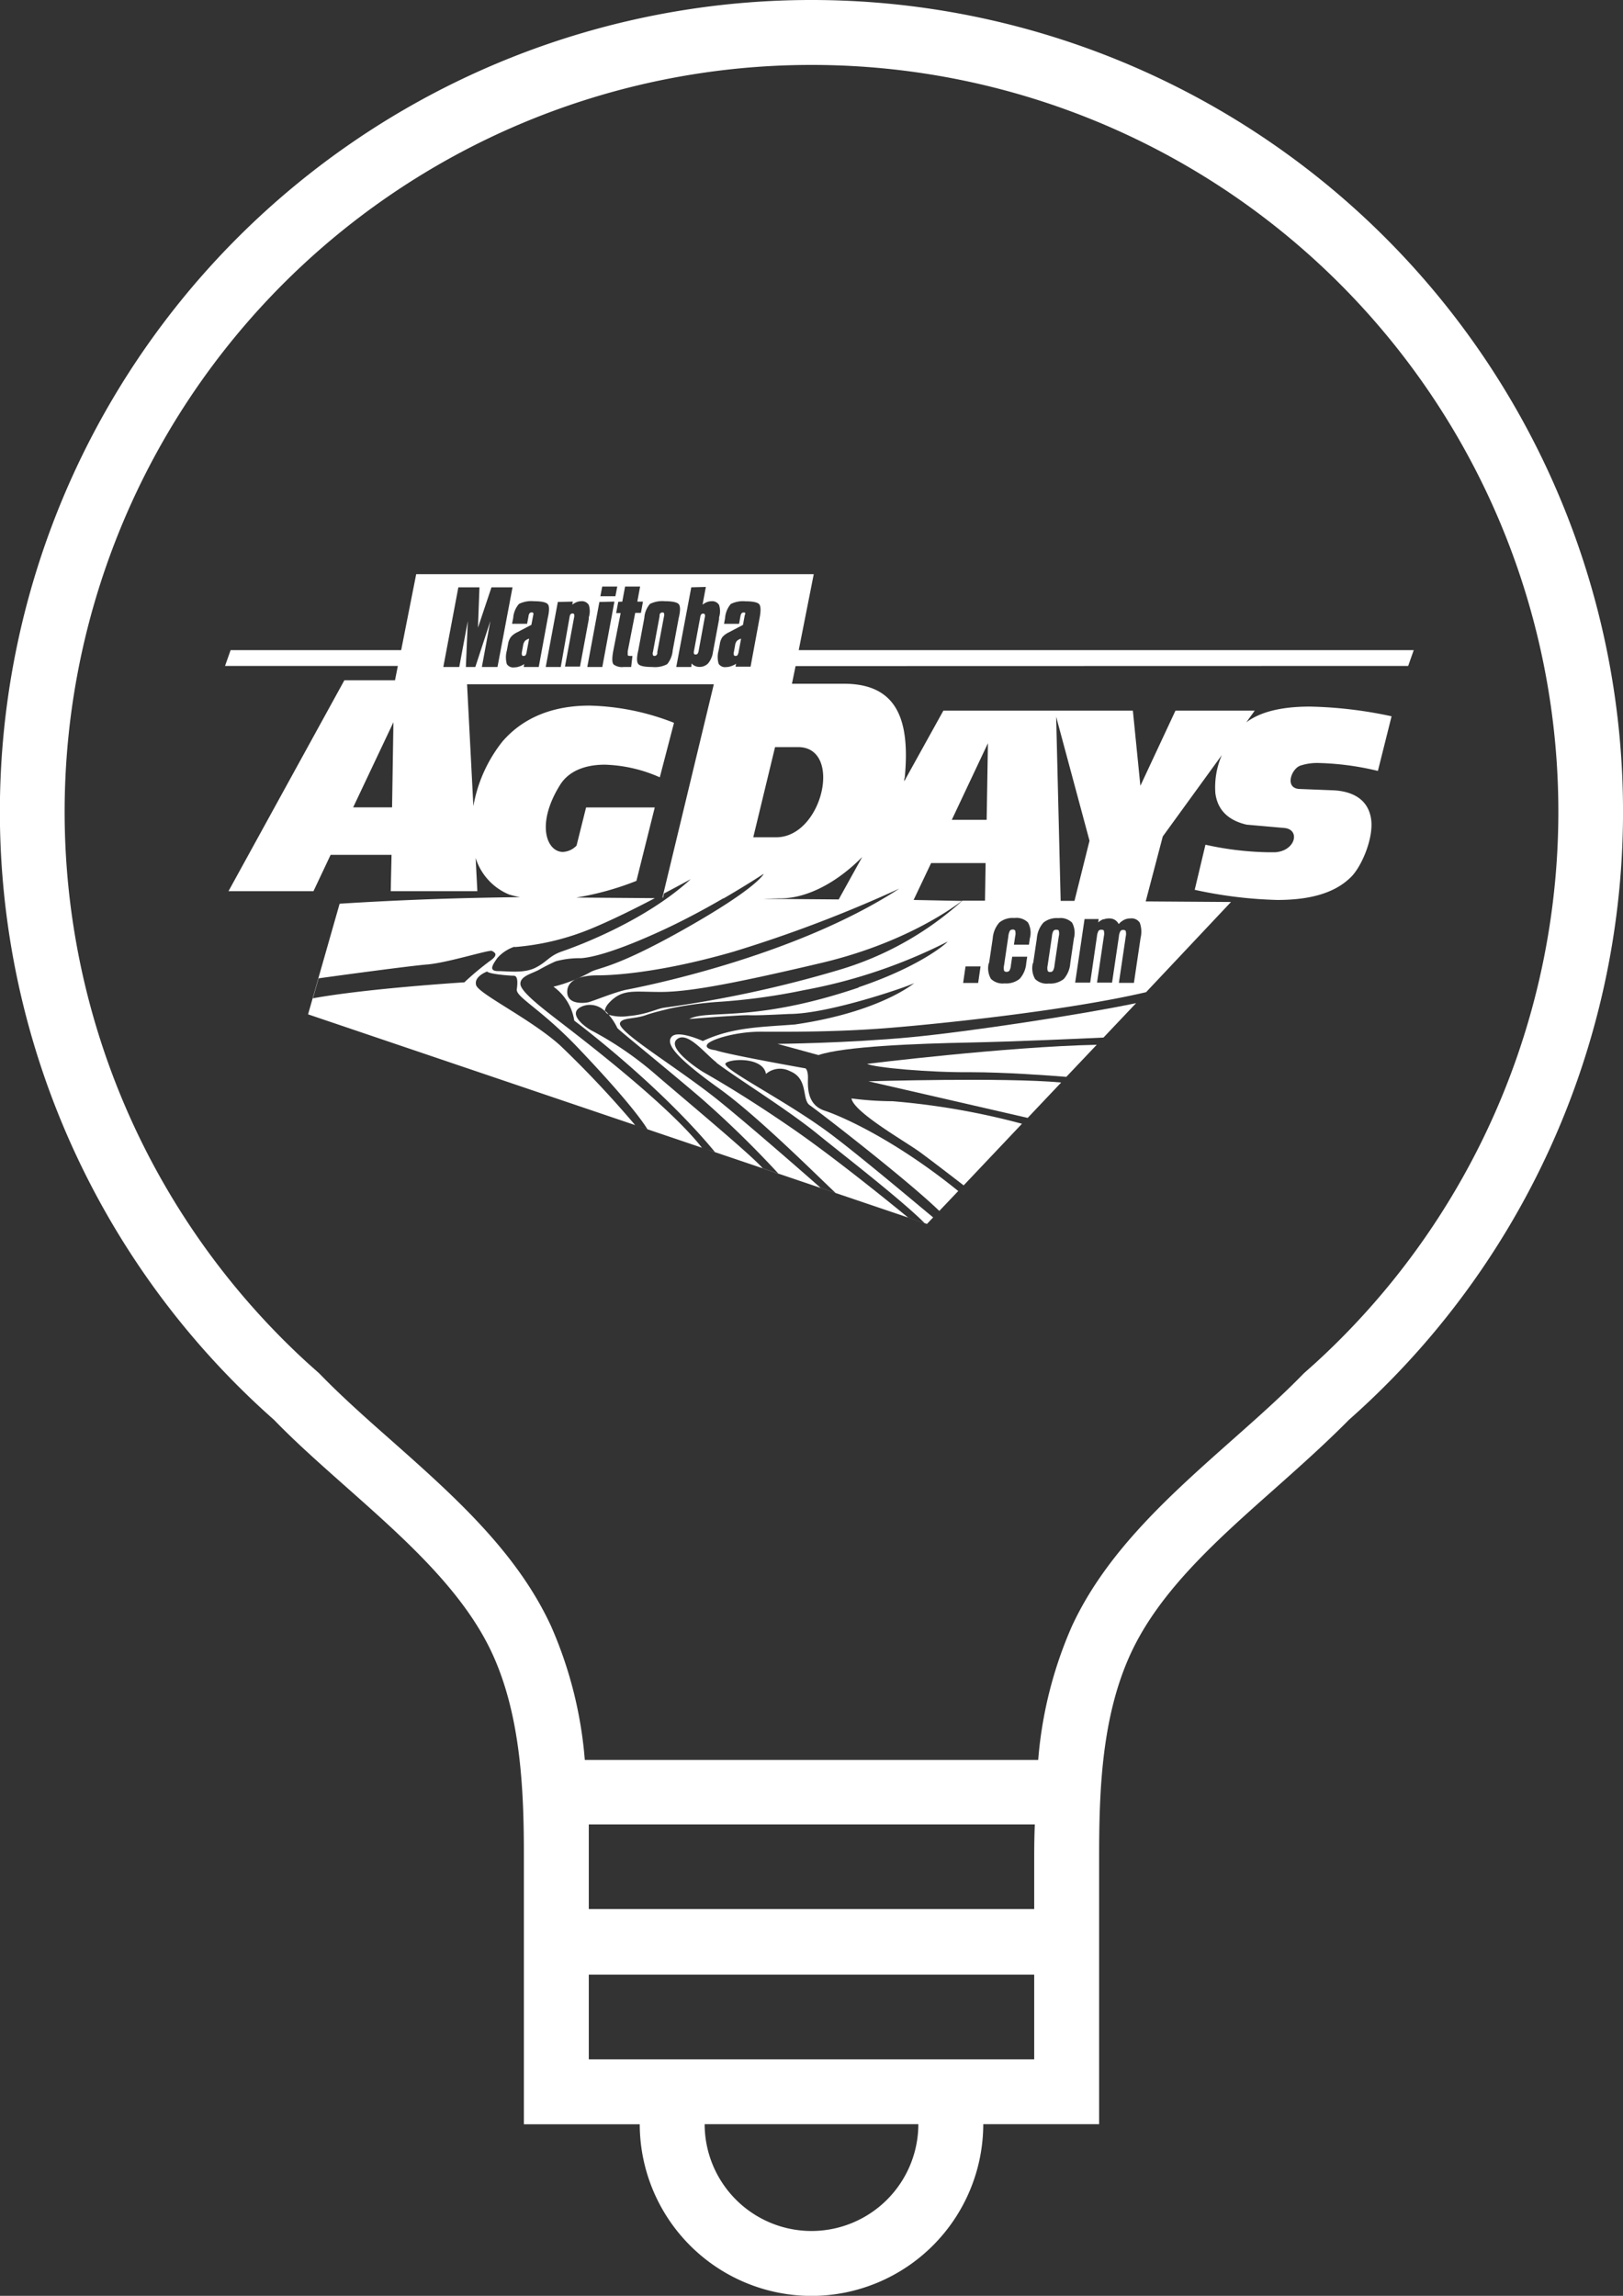 <svg data-name="Layer 1" xmlns="http://www.w3.org/2000/svg" viewBox="0 0 216 305.49"><rect x="0" y="0" width="216" height="305.49" fill="#333333" stroke="none"/><defs><style>.cls-1,.cls-2{fill:#fff;}.cls-2{fill-rule:evenodd;}</style></defs><title>MBAgDays_InnovationShowcase_Bulb-white</title><path class="cls-1" d="M144,27.25h0A108,108,0,0,0,72.47,216.18c3,3.1,6.45,6.13,9.76,9.07,7.58,6.72,15.42,13.67,19.27,22s4.23,18.39,4.22,27.06v35.6h15.42A22.89,22.89,0,0,0,144,332.75h0a22.89,22.89,0,0,0,22.86-22.85h15.42V274.3c0-8.67.31-18.62,4.22-27.06s11.69-15.27,19.27-22c3.31-2.94,6.73-6,9.76-9.07A108,108,0,0,0,144,27.25Zm0,296.86h0a14.23,14.23,0,0,1-14.22-14.21h28.44A14.23,14.23,0,0,1,144,324.11Zm29.64-22.84H114.36V290h59.28Zm0-27v7H114.36v-7c0-1.39,0-2.82,0-4.26h59.36C173.66,271.48,173.64,272.91,173.64,274.3ZM211,208.67,209.51,210c-2.84,2.93-6.06,5.79-9.47,8.81-8.24,7.31-16.77,14.86-21.38,24.82a55,55,0,0,0-4.49,17.8H113.83a55,55,0,0,0-4.49-17.8c-4.61-10-13.14-17.51-21.38-24.82-3.41-3-6.63-5.88-9.47-8.81L77,208.67A99.37,99.37,0,0,1,144,35.89h0a99.37,99.37,0,0,1,67,172.78Z" transform="translate(-36 -27.25)"/><path class="cls-2" d="M223.41,115.86l.74-2.1H142.3l2-10.11H91.39l-2,10.11H66.69l-.74,2.1h23l-.38,1.91H81.83L66.41,145.83H77.72L80,141h8.11L88,145.83H99.53l-.23-4.42a7.79,7.79,0,0,0,4.44,4.86,14.81,14.81,0,0,0,1.46.36q-12.17.12-24,.87L77,162.22l82.37,27.89.82-.87c-2-1.64-10.55-8.87-14.31-11.59-5.91-4.28-14-8.29-13.3-8.93s5-.8,5.36,1.43a2.86,2.86,0,0,1,3.19-.37c2.5,1,1.55,3.75,2.62,4.52,1.33.93,13,9.95,17.26,14.08l2.52-2.65c-8.28-6.7-15.3-9.87-17.78-10.69s-2.22-3.4-2.22-4.42-.33-1.21-.33-1.21-10.25-1.81-12-2.42c0,0-1.52-.14-1.06-.79s3.79-1.67,7.07-1.67,9.93.09,17.32-.52c7-.57,23.61-2.31,34-4.74l11.3-12-11.72-.08h.37l2.27-8.64,7.86-10.83a10.75,10.75,0,0,0-.86,5.08c.29,2.21,1.68,3.6,4.15,4.18l5,.44c2.16.17,1.57,3-1.13,3.23q-.6,0-1.2,0a41.26,41.26,0,0,1-8.14-1l-1.43,6A57.7,57.7,0,0,0,206,147c4.09,0,7.43-.81,9.62-2.88,1.47-1.26,3.25-5.3,2.85-7.92s-2.51-3.73-5.27-3.8l-4.33-.17c-1.92-.16-1-2.68.18-3.1a7.17,7.17,0,0,1,2.56-.35,37.44,37.44,0,0,1,7.77,1.05l1.82-7.27a56.6,56.6,0,0,0-10.85-1.29c-3.85,0-6.63.71-8.48,2.09l1.12-1.55H192.44l-4.67,10-1-10H161.55l-5.21,9.4c0-.16,0-.32.07-.48.73-7.68-1-12.5-8.1-12.5H141.4l.48-2.35ZM88.18,134.68H83l5.36-11.33Zm47-25.85c0-.06-.1-.08-.2-.08a.37.37,0,0,0-.28.1,1,1,0,0,0-.16.41l-.18,1h-2l.14-.77a3.23,3.23,0,0,1,.76-1.87,3.61,3.61,0,0,1,1.95-.36c1,0,1.62.14,1.83.39s.24.86.05,1.84l-1.2,6.47h-2l.07-.39a2.66,2.66,0,0,1-.66.32,1.84,1.84,0,0,1-.66.12,1,1,0,0,1-1-.44,3.25,3.25,0,0,1,0-1.78l.16-.85a2.13,2.13,0,0,1,.35-.93,2.69,2.69,0,0,1,.83-.61l1.9-1,.24-1.31A.35.35,0,0,0,135.18,108.83Zm-5.24-3.48-.44,2.36a2.67,2.67,0,0,1,.6-.35,1.81,1.81,0,0,1,.6-.11,1.06,1.06,0,0,1,1,.5,2.76,2.76,0,0,1,0,1.65l0,.25-.81,4.34a2.94,2.94,0,0,1-.64,1.52,1.57,1.57,0,0,1-1.21.48,1.4,1.4,0,0,1-1-.46L128,116h-2l2-10.6Zm-7.44,2.26a3.7,3.7,0,0,1,2-.36c1,0,1.61.14,1.83.39s.24.86,0,1.84l-.8,4.3a3.31,3.31,0,0,1-.74,1.85,3.51,3.51,0,0,1-2,.37c-1,0-1.62-.13-1.84-.39s-.23-.86,0-1.83l.8-4.3A3.17,3.17,0,0,1,122.5,107.61Zm-3.68-.31.37-2h2l-.37,2h.75l-.27,1.5h-.76l-1,5.12c0,.24,0,.4,0,.48s.14.13.28.13h.35L120,116h-1a1.87,1.87,0,0,1-1.33-.33c-.22-.23-.23-.8-.07-1.72l1-5.12H118l.28-1.5Zm-2.67-2h2l-.25,1.29h-2Zm1.62,2L116.16,116h-2l1.61-8.65Zm-5.53,0-.08.41a2.67,2.67,0,0,1,.6-.35,1.81,1.81,0,0,1,.6-.11,1.06,1.06,0,0,1,1,.5,2.68,2.68,0,0,1,0,1.65l0,.25-1.17,6.3h-2l1.22-6.58a.89.89,0,0,0,0-.37.18.18,0,0,0-.19-.12.37.37,0,0,0-.29.11.85.85,0,0,0-.13.38L110.63,116h-2l1.61-8.65Zm-7.17.31a3.68,3.68,0,0,1,2-.36c1,0,1.61.14,1.83.39s.23.86,0,1.84L107.7,116h-2l.07-.39a2.6,2.6,0,0,1-.65.32,1.89,1.89,0,0,1-.67.12,1,1,0,0,1-1-.44,3.36,3.36,0,0,1,0-1.78l.16-.85A2.13,2.13,0,0,1,104,112a2.52,2.52,0,0,1,.82-.61l1.9-1,.25-1.31a.35.35,0,0,0,0-.26.22.22,0,0,0-.2-.08.34.34,0,0,0-.28.1.76.76,0,0,0-.15.41l-.19,1h-2l.15-.77A3.17,3.17,0,0,1,105.07,107.61ZM97.12,116H95l2-10.6h2.81l-.2,5.37,1.8-5.37h2.8l-2,10.6h-2.08l1.13-6.11-2,6.11H98l.26-6.11Zm7.36,37.27a33.65,33.65,0,0,0,10.34-2.51c2.55-1.06,5.74-2.63,8.33-4l-10.45-.08a38.35,38.35,0,0,0,8-2.22l2.44-9.77H114l-1.27,5.08a2.7,2.7,0,0,1-1.81.84c-2.17,0-3.62-3.69-.41-8.87,1.1-1.81,3.21-2.74,6-2.74a19.36,19.36,0,0,1,7.3,1.68l1.89-7.25a32.59,32.59,0,0,0-11.25-2.29c-4.57,0-8.68,1.4-11.6,4.8A19.14,19.14,0,0,0,99,134.52l-.84-16.22H131l-6.84,28.39h.08l.13-.55c2.09-1.1,3.56-1.91,3.56-1.91-6.14,5.64-15.33,9-17.09,9.6s-2,1.39-3.56,2.18-3.6.46-4.94.46-.83-.78-.14-1.76A5.25,5.25,0,0,1,104.48,153.22Zm-26.85,6.87.77-2.71c3.08-.43,12.19-1.66,14.41-1.84,2.7-.21,8.32-2,8.66-1.81s1,.49-.34,1.39a38.74,38.74,0,0,0-3.33,2.79S84.85,158.77,77.63,160.09Zm42.9,16.82a137.21,137.21,0,0,0-10-10.62c-3.91-3.51-10.81-6.84-11.16-8s1.46-1.82,1.46-1.82c.28.35,3,.56,3.53.56s.56.77.42,1.81,3.19,2.58,8.18,7.82c6.14,6.45,8.46,9.57,9.21,10.81Zm8.88,3c-4.31-5.56-15.92-14.45-18.47-16.42s-5.63-4.28-5.68-5.35,1.57-1.39,2.49-1.91c.47-.26,1.34-.74,2.22-1.12a12.08,12.08,0,0,1,3.37-.41c1.3-.09,4.44-.75,11.13-3.86,2.78-1.3,5.53-2.79,7.78-4.1h1v0h-.94c3.15-1.83,5.33-3.27,5.33-3.27s-.69,1.8-10.7,7.44c-9.34,5.26-11.32,5-12.43,5.68a19.78,19.78,0,0,1-4.85,1.9,6.86,6.86,0,0,1,2.77,4.52s11.14,8.31,18.75,17.52Zm1.94-11.3c2.83,2.14,9.33,6.14,13.4,9.44,3.09,2.52,11.2,8.77,14.29,11.89l-2.19-.74c-2.77-2.27-10.06-8.17-15.47-11.89-7-4.82-11.36-7.19-11.92-7.54s-4.75-3.12-3.37-4.28S129.84,167.47,131.35,168.62Zm18.91-10c-14.06,4.75-20,2.86-22.53,4.18,0,0,3.32-.28,5.89-.42,3.41-.22.53.1,7.43-.25,5.28,0,16-3.72,16.64-4.12,0,0-4.53,3.86-15.89,5.52-4.55.35-8.34.36-12.26,2.2,0,0-3.34-1.53-4.16-.56s.62,2.79,6.37,6.91c5.07,3.64,12.76,11.33,15.45,13.86l-2-.68c-2.25-2-9.34-8.18-13.28-11.38-5.54-4.52-13.86-9.39-13.4-10.56.28-.71,1.79-.49,3.33-1,1.06-.38,2.33-.67,3.24-.9a47,47,0,0,1,6.23-.88A81.8,81.8,0,0,0,143,159a70.3,70.3,0,0,0,19.12-6.46C162.19,152.54,158.87,155.71,150.26,158.62Zm15.92-.62h-2l.32-2.2h2Zm16.69-8.45a2,2,0,0,1,.76-.13,1.36,1.36,0,0,1,.74.19,1.33,1.33,0,0,1,.51.56,2.54,2.54,0,0,1,.74-.57,1.83,1.83,0,0,1,.83-.18,1.29,1.29,0,0,1,1.24.57,3.5,3.5,0,0,1,.11,2l-.89,6h-2l.91-6.16a1.55,1.55,0,0,0,0-.73c-.05-.1-.16-.15-.34-.15a.41.41,0,0,0-.36.15,1.71,1.71,0,0,0-.21.73L184,158h-2l.91-6.16a1.55,1.55,0,0,0,0-.73c0-.1-.16-.15-.34-.15a.44.44,0,0,0-.37.15,1.88,1.88,0,0,0-.21.73l-.9,6.16h-2l1.25-8.46h1.88l-.07.45A2.46,2.46,0,0,1,182.87,149.55ZM181,139.12l-2,8h-1.84l-.6-24.5Zm-7.5,16.29.49-3.29a3.58,3.58,0,0,1,.87-2.1,2.83,2.83,0,0,1,2-.6,2.2,2.2,0,0,1,1.82.6,2.85,2.85,0,0,1,.24,2.1l-.48,3.29a3.55,3.55,0,0,1-.87,2.11,2.88,2.88,0,0,1-2,.6,2.19,2.19,0,0,1-1.81-.6A2.84,2.84,0,0,1,173.46,155.41Zm-5.87,0,.49-3.29A3.58,3.58,0,0,1,169,150a2.83,2.83,0,0,1,2-.6,2.17,2.17,0,0,1,1.81.6,2.79,2.79,0,0,1,.25,2.1l-.12.85h-2l.17-1.13a1.5,1.5,0,0,0,0-.73.33.33,0,0,0-.33-.15.43.43,0,0,0-.37.15,1.88,1.88,0,0,0-.21.73l-.57,3.86a1.56,1.56,0,0,0,0,.73.33.33,0,0,0,.32.15.47.47,0,0,0,.39-.15,1.75,1.75,0,0,0,.2-.73l.17-1.13h2l-.13.84a3.49,3.49,0,0,1-.88,2.11,2.85,2.85,0,0,1-2,.6,2.23,2.23,0,0,1-1.82-.6A2.8,2.8,0,0,1,167.59,155.41Zm-.15-29.27-.17,10.2h-4.64ZM157.59,147l2.33-4.91h7.25l-.08,5h-3a42.42,42.42,0,0,1-16.5,9.24,155.65,155.65,0,0,1-23.15,5c-1.06.13-2.22.89-4.8,1.12a6.14,6.14,0,0,1-2.62-.17,8,8,0,0,1,1.14,1.76c.13.23,5.59,4.6,11,9.21a134.63,134.63,0,0,1,10.46,10.19l-2.09-.71c-1.44-1.73-10.93-9.61-14.38-12.6a45.35,45.35,0,0,0-8.26-5.67c-.56-.24-3.75-2.33-1.39-3.31a2.78,2.78,0,0,1,3,.65c0-.29.14-.69.67-1.23,1.73-1.75,3.19-1.33,6.72-1.33s8.87-.9,21.34-3.84c10.89-2.56,17.33-7.16,18.79-8.27Zm-1.9-1.51c-14.15,9.22-34.86,13.17-36.3,13.45s-4.52,1.54-5.08,1.67-3,.38-2.81-1.58,3.27-2,4.06-2,7.11,0,18-3.13A176.28,176.28,0,0,0,155.69,145.49Zm-4.94-4.21-3.13,5.65-10.13-.08,2.17-.06h.21C143.58,146.79,147.59,144.5,150.75,141.28Zm-8.45-14.62c5.88.12,3.15,12-3,12h-3.05l2.9-12Z" transform="translate(-36 -27.25)"/><path class="cls-2" d="M123.11,114.53a.36.36,0,0,0,.24-.09.41.41,0,0,0,.13-.24l0-.2.89-4.74a.64.64,0,0,0,0-.4c0-.08-.1-.11-.22-.11a.32.32,0,0,0-.24.08.38.38,0,0,0-.13.24l0,.19L122.9,114a.63.63,0,0,0,0,.41C122.92,114.49,123,114.53,123.11,114.53Z" transform="translate(-36 -27.25)"/><path class="cls-2" d="M133.83,113.13l-.16.87a.81.81,0,0,0,0,.41.22.22,0,0,0,.22.12.36.36,0,0,0,.26-.1,1.28,1.28,0,0,0,.15-.43l.33-1.77a1.45,1.45,0,0,0-.55.29A1.13,1.13,0,0,0,133.83,113.13Z" transform="translate(-36 -27.25)"/><path class="cls-2" d="M158.47,180.58c1.51,1.11,4.59,3.48,5.78,4.4l7.76-8.2a96.69,96.69,0,0,0-17.24-3,43.11,43.11,0,0,1-5.45-.37C149.64,175.27,156.57,179.18,158.47,180.58Z" transform="translate(-36 -27.25)"/><path class="cls-2" d="M151.4,168.81c1,.5,8.22,1.16,13.81,1.11,4.46,0,10.46.43,12.7.62l4.05-4.27C169.85,166.53,151.4,168.81,151.4,168.81Z" transform="translate(-36 -27.25)"/><path class="cls-2" d="M105.62,113.13l-.16.87a1.14,1.14,0,0,0,0,.41.23.23,0,0,0,.23.12.36.36,0,0,0,.26-.1,1.12,1.12,0,0,0,.14-.43l.33-1.77a1.48,1.48,0,0,0-.54.29A1.21,1.21,0,0,0,105.62,113.13Z" transform="translate(-36 -27.25)"/><path class="cls-2" d="M151.58,171.13,172.77,176l4.46-4.71C169.7,170.59,151.58,171.13,151.58,171.13Z" transform="translate(-36 -27.25)"/><path class="cls-2" d="M157.17,165.27c-8.36.79-17.69.88-17.69.88l5.45,1.49c3.38-1.16,13.12-1.53,20.19-1.67,5.86-.12,14.83-.52,17.74-.66l4.34-4.58C180,162.24,165,164.53,157.17,165.27Z" transform="translate(-36 -27.25)"/><path class="cls-2" d="M128.58,114.34a.3.3,0,0,0,.25-.1.87.87,0,0,0,.15-.38l.82-4.48a.55.55,0,0,0,0-.37.23.23,0,0,0-.23-.11.31.31,0,0,0-.25.11.82.82,0,0,0-.13.37l-.83,4.48a.7.7,0,0,0,0,.38C128.39,114.31,128.46,114.34,128.58,114.34Z" transform="translate(-36 -27.25)"/><path class="cls-2" d="M117,162.21c-.15-.16-.3-.32-.48-.48A.72.72,0,0,0,117,162.21Z" transform="translate(-36 -27.25)"/><path class="cls-2" d="M175.76,156.58a.43.43,0,0,0,.37-.15,1.71,1.71,0,0,0,.21-.73l.57-3.86a1.42,1.42,0,0,0,0-.73c0-.1-.16-.15-.33-.15a.46.46,0,0,0-.38.15,1.75,1.75,0,0,0-.2.73l-.57,3.86a1.56,1.56,0,0,0,0,.73A.33.33,0,0,0,175.76,156.58Z" transform="translate(-36 -27.25)"/></svg>